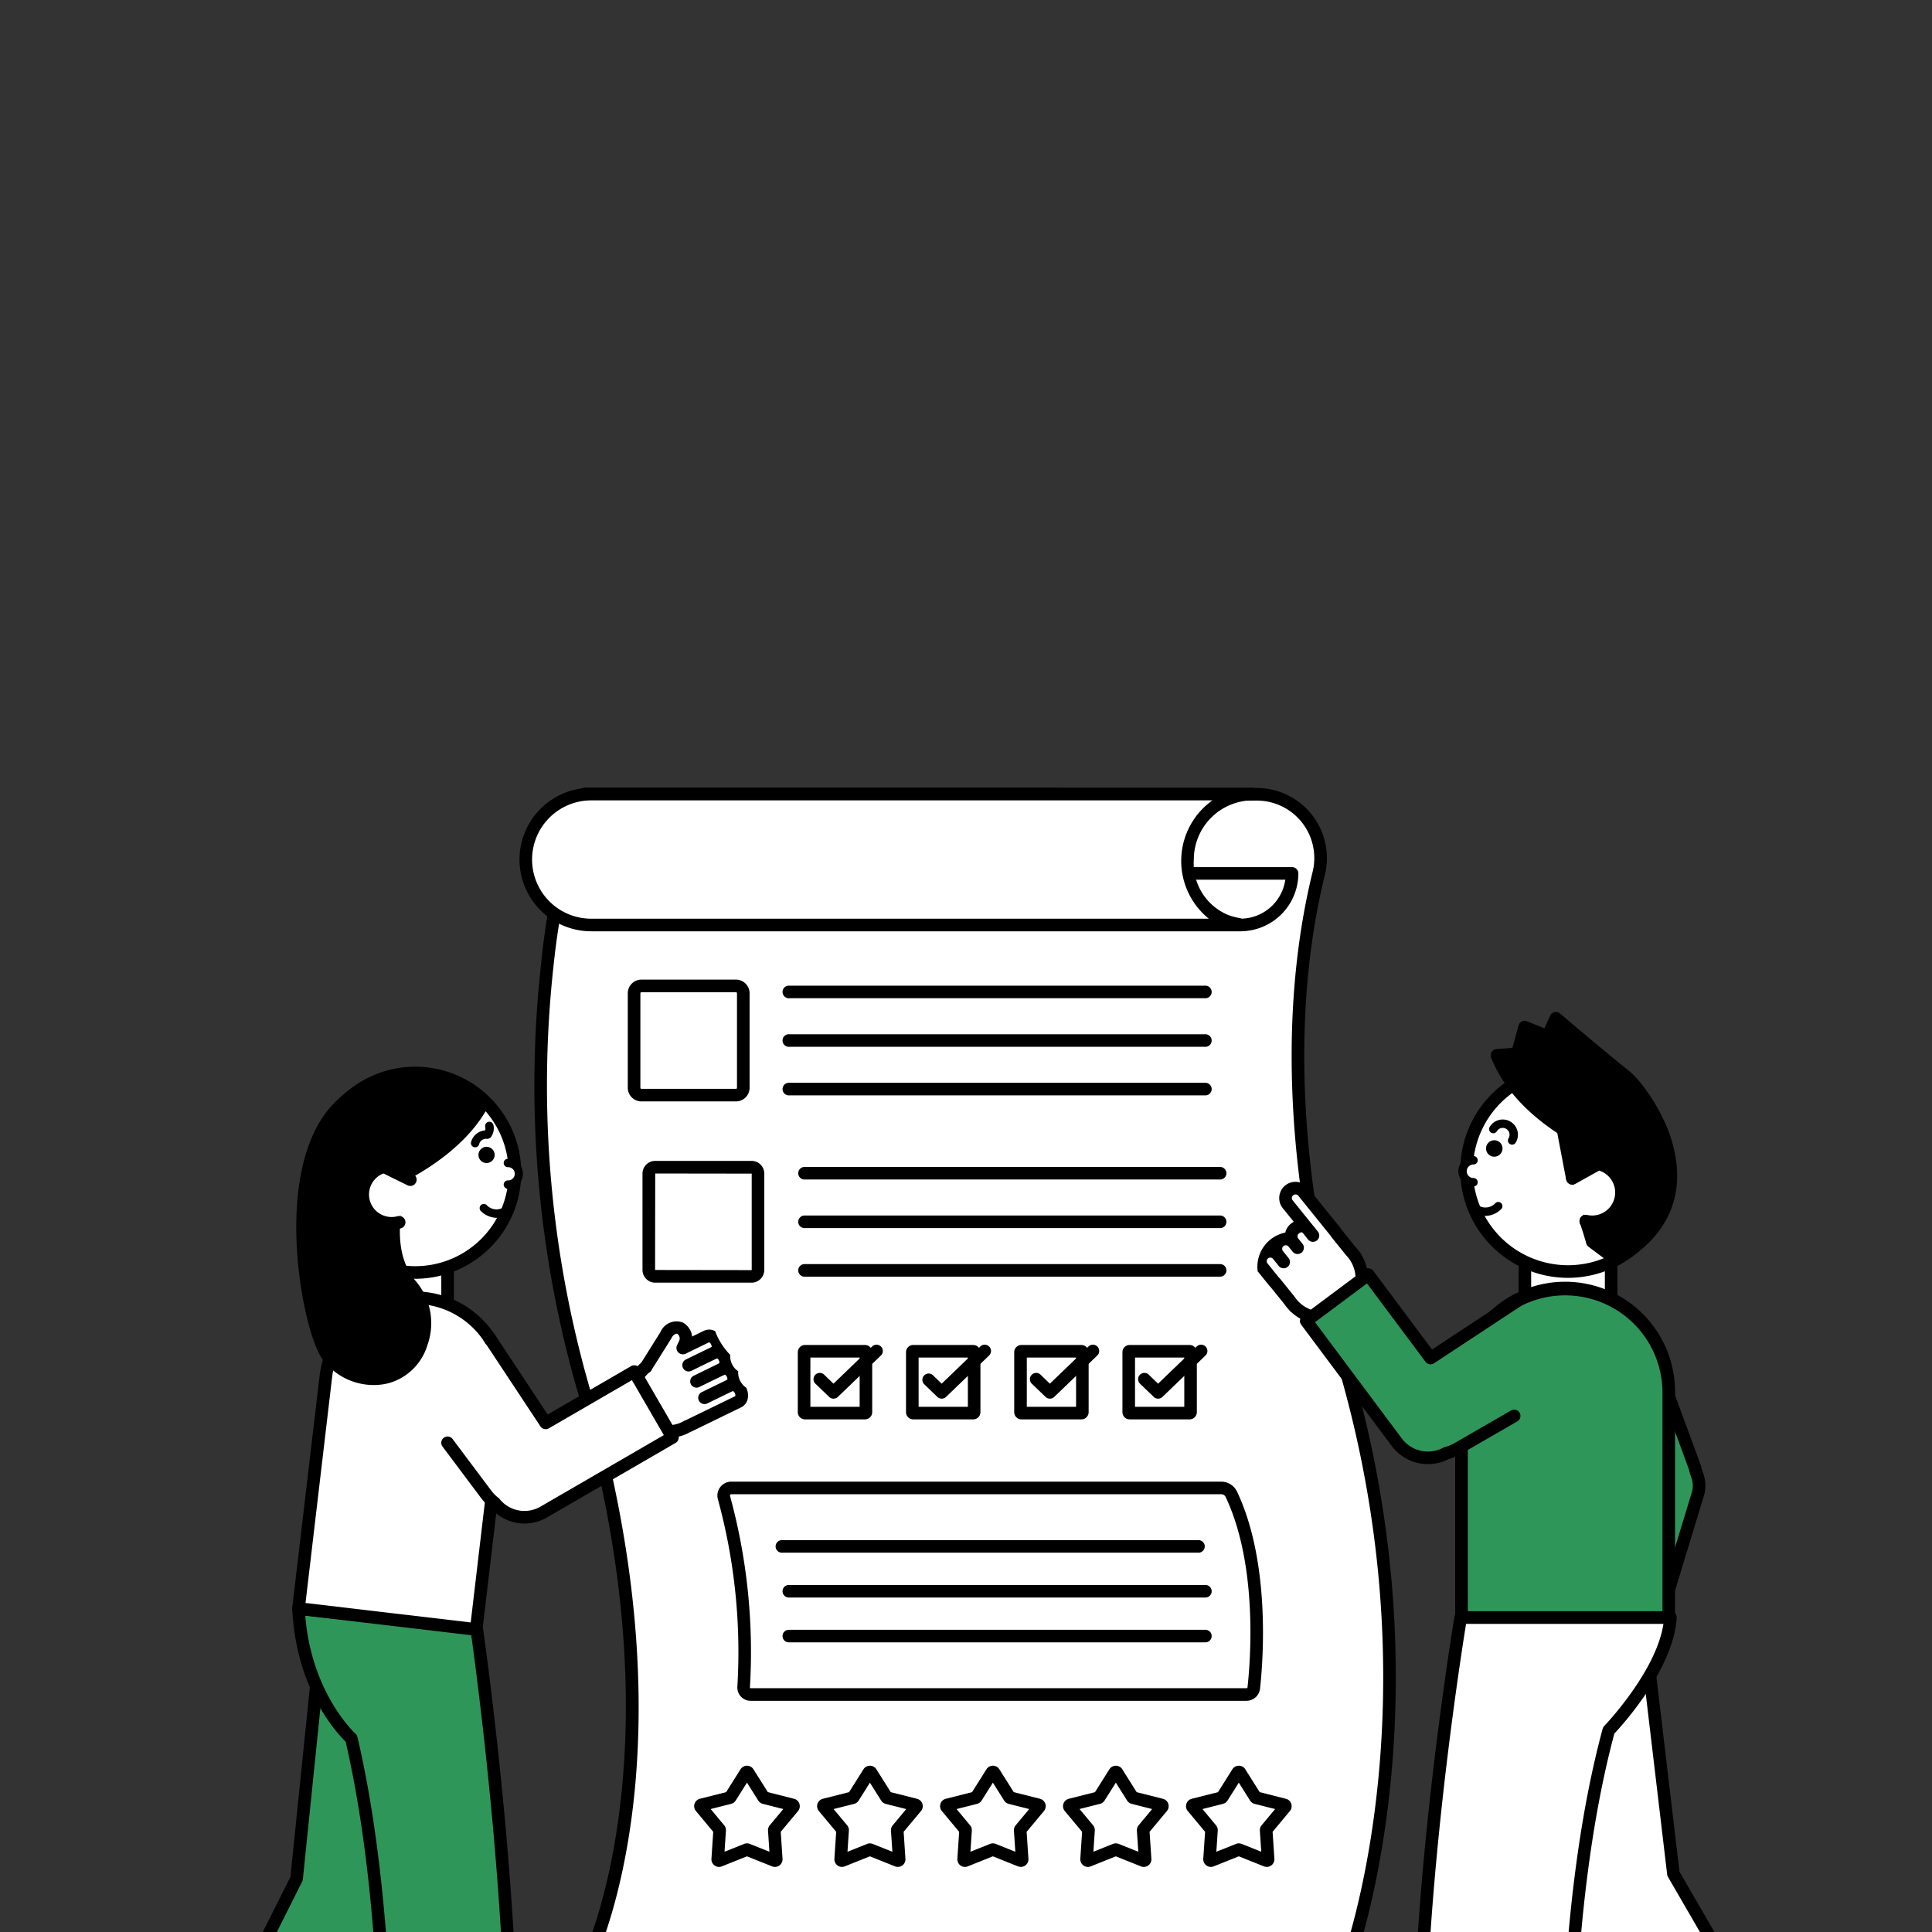 <svg xmlns="http://www.w3.org/2000/svg" xmlns:xlink="http://www.w3.org/1999/xlink" width="200" height="200" viewBox="0 0 200 200"><rect x="0" y="0" width="200" height="200" fill="#333333" stroke="none"/><defs><clipPath id="a"><rect width="200" height="200" rx="4" transform="translate(890 6777)" fill="#fff"/></clipPath></defs><g transform="translate(-890 -6777)" clip-path="url(#a)"><g transform="translate(473.208 6509.971)"><g transform="translate(470.573 348.569)"><g transform="translate(1.526)"><path d="M607.473,409.658c-7.012-24.308-5.143-41.784-2.779-51.38a6.606,6.606,0,0,0-6.421-8.178H577.465v-.031H528.7s-10.281,26.381,0,62.023,1.469,56.6,0,59.557h30.419a.574.574,0,0,0,.18.031H607.06a.588.588,0,0,0,.556-.39C608.825,467.9,617.027,442.778,607.473,409.658Z" transform="translate(-523.485 -349.417)" fill="#fff"/><path d="M606.226,471.484H558.461a1.179,1.179,0,0,1-.267-.031H527.862a.652.652,0,0,1-.584-.941c.322-.649,3.176-6.644,4.343-17.305,1.4-12.786-.076-26.844-4.385-41.782a114.476,114.476,0,0,1-3.877-44.633,78.005,78.005,0,0,1,3.9-17.807.651.651,0,0,1,.607-.415h48.77a.659.659,0,0,1,.2.031h20.608a7.257,7.257,0,0,1,7.054,8.985c-2.511,10.2-4.069,27.327,2.772,51.043,9.67,33.525,1.136,59.214.131,62.032A1.244,1.244,0,0,1,606.226,471.484Zm-77.346-1.335h29.4a.65.65,0,0,1,.2.031h47.706c1.058-2.986,9.336-28.224-.171-61.19h0c-6.921-23.993-5.335-41.367-2.786-51.716a5.953,5.953,0,0,0-5.788-7.37H576.632a.656.656,0,0,1-.2-.031H528.318a81.964,81.964,0,0,0-3.67,17.12,113.174,113.174,0,0,0,3.84,44.071C538.236,444.854,531.007,465.26,528.88,470.149Z" transform="translate(-522.652 -348.569)"/></g><g transform="translate(49.544 8.224)"><path d="M634.671,369l24.44,5.337A5.337,5.337,0,0,0,664.448,369H634.671Z" transform="translate(-634.019 -368.346)" fill="#fff"/><path d="M658.263,374.138a.649.649,0,0,1-.139-.015l-24.44-5.337a.652.652,0,0,1,.139-1.288H663.6a.652.652,0,0,1,.652.652A6,6,0,0,1,658.263,374.138Zm-18.4-5.337,18.468,4.033A4.693,4.693,0,0,0,662.9,368.8Z" transform="translate(-633.171 -367.498)"/></g><g transform="translate(0 0.012)"><path d="M526.236,350.2a6.811,6.811,0,0,1,1.18-.1h68.5a6.776,6.776,0,0,0-6.776,6.776,6.457,6.457,0,0,0,3.974,6.351,12.9,12.9,0,0,0,1.52.426H527.416a6.777,6.777,0,0,1-1.18-13.451Z" transform="translate(-519.987 -349.445)" fill="#fff"/><path d="M593.783,363.453H526.567a7.429,7.429,0,0,1-1.292-14.745,7.539,7.539,0,0,1,1.292-.112h68.5a.652.652,0,0,1,0,1.3,6.131,6.131,0,0,0-6.125,6.125,5.778,5.778,0,0,0,3.553,5.741,7.207,7.207,0,0,0,1.082.313c.159.035.291.066.4.1a.652.652,0,0,1-.2,1.273ZM526.567,349.9a6.145,6.145,0,0,0-1.066.092h0a6.125,6.125,0,0,0,1.066,12.157h63.925a7.694,7.694,0,0,1,.375-12.249Zm-1.18-.55h0Z" transform="translate(-519.139 -348.597)"/></g></g><g transform="translate(499.381 406.259)"><rect width="6.4" height="6.4" rx="0.219" transform="translate(0.652 0.651)" fill="#fff"/><path d="M592.4,489.054h-6.21a.748.748,0,0,1-.747-.747V482.1a.747.747,0,0,1,.747-.746h6.21a.747.747,0,0,1,.746.746v6.21A.747.747,0,0,1,592.4,489.054Zm-5.653-1.3h5.1v-5.1h-5.1Z" transform="translate(-585.445 -481.351)"/></g><path d="M591.3,486.91a.65.65,0,0,1-.451-.182l-1.383-1.33a.652.652,0,1,1,.9-.939l.932.9,3.972-3.821a.652.652,0,1,1,.9.939l-4.423,4.256A.65.65,0,0,1,591.3,486.91Z" transform="translate(-88.224 -75.092)"/><g transform="translate(510.583 406.259)"><rect width="6.4" height="6.4" rx="0.219" transform="translate(0.652 0.651)" fill="#fff"/><path d="M618.182,489.054h-6.21a.748.748,0,0,1-.747-.747V482.1a.747.747,0,0,1,.747-.746h6.21a.747.747,0,0,1,.747.746v6.21A.748.748,0,0,1,618.182,489.054Zm-5.653-1.3h5.1v-5.1h-5.1Z" transform="translate(-611.226 -481.351)"/></g><path d="M617.081,486.91a.65.65,0,0,1-.451-.182l-1.383-1.33a.652.652,0,0,1,.9-.939l.932.9,3.971-3.821a.652.652,0,1,1,.9.939l-4.423,4.256A.652.652,0,0,1,617.081,486.91Z" transform="translate(-102.804 -75.092)"/><g transform="translate(521.784 406.259)"><rect width="6.4" height="6.4" rx="0.219" transform="translate(0.652 0.651)" fill="#fff"/><path d="M643.963,489.054h-6.21a.748.748,0,0,1-.747-.747V482.1a.748.748,0,0,1,.747-.746h6.21a.747.747,0,0,1,.747.746v6.21A.748.748,0,0,1,643.963,489.054Zm-5.653-1.3h5.1v-5.1h-5.1Z" transform="translate(-637.007 -481.351)"/></g><path d="M642.862,486.91a.65.65,0,0,1-.452-.182l-1.383-1.33a.652.652,0,1,1,.9-.939l.931.9,3.971-3.821a.652.652,0,1,1,.9.939l-4.423,4.256A.651.651,0,0,1,642.862,486.91Z" transform="translate(-117.384 -75.092)"/><g transform="translate(532.985 406.259)"><rect width="6.4" height="6.4" rx="0.219" transform="translate(0.651 0.651)" fill="#fff"/><path d="M669.745,489.054h-6.209a.748.748,0,0,1-.746-.747V482.1a.747.747,0,0,1,.746-.746h6.209a.747.747,0,0,1,.747.746v6.21A.748.748,0,0,1,669.745,489.054Zm-5.652-1.3h5.1v-5.1h-5.1Z" transform="translate(-662.789 -481.351)"/></g><path d="M668.643,486.91a.65.65,0,0,1-.452-.182l-1.383-1.33a.652.652,0,1,1,.9-.939l.932.9,3.971-3.821a.652.652,0,1,1,.9.939l-4.423,4.256A.65.65,0,0,1,668.643,486.91Z" transform="translate(-131.964 -75.092)"/><g transform="translate(481.78 368.439)"><rect width="11.304" height="11.304" rx="1.749" transform="translate(0.652 0.651)" fill="#fff"/><path d="M556.13,406.909h-9.784a1.413,1.413,0,0,1-1.412-1.412v-9.784a1.413,1.413,0,0,1,1.412-1.412h9.784a1.413,1.413,0,0,1,1.412,1.412V405.5A1.413,1.413,0,0,1,556.13,406.909Zm-9.784-11.3a.108.108,0,0,0-.108.108V405.5a.108.108,0,0,0,.108.108h9.784a.108.108,0,0,0,.108-.108v-9.784a.108.108,0,0,0-.108-.108Z" transform="translate(-544.934 -394.302)"/></g><path d="M625.592,397.039H582.574a.652.652,0,1,1,0-1.3h43.018a.652.652,0,1,1,0,1.3Z" transform="translate(-84.071 -26.674)"/><path d="M625.592,408.614H582.574a.652.652,0,1,1,0-1.3h43.018a.652.652,0,1,1,0,1.3Z" transform="translate(-84.071 -33.22)"/><path d="M625.592,420.187H582.574a.652.652,0,1,1,0-1.3h43.018a.652.652,0,1,1,0,1.3Z" transform="translate(-84.071 -39.765)"/><g transform="translate(483.303 387.205)"><rect width="11.304" height="11.304" rx="1.531" transform="translate(0.652 0.652)" fill="#fff"/><path d="M559.729,450.1h-9.974a1.319,1.319,0,0,1-1.317-1.317v-9.974a1.318,1.318,0,0,1,1.317-1.316h9.974a1.318,1.318,0,0,1,1.317,1.316v9.974A1.319,1.319,0,0,1,559.729,450.1Zm-9.974-11.3-.013,9.987,9.988.014a.014.014,0,0,0,.014-.014v-9.974Z" transform="translate(-548.438 -437.495)"/></g><path d="M629.1,440.234H586.079a.652.652,0,0,1,0-1.3H629.1a.652.652,0,1,1,0,1.3Z" transform="translate(-86.053 -51.102)"/><path d="M629.1,451.807H586.079a.652.652,0,0,1,0-1.3H629.1a.652.652,0,1,1,0,1.3Z" transform="translate(-86.053 -57.647)"/><path d="M629.1,463.381H586.079a.652.652,0,0,1,0-1.3H629.1a.652.652,0,1,1,0,1.3Z" transform="translate(-86.053 -64.192)"/><g transform="translate(488.65 449.814)"><g transform="translate(0 0)"><path d="M567.178,583.16l1.6,2.543a.137.137,0,0,0,.083.06l2.913.737a.137.137,0,0,1,.072.221l-1.923,2.308a.138.138,0,0,0-.032.1l.2,3a.137.137,0,0,1-.188.137l-2.79-1.116a.134.134,0,0,0-.1,0l-2.79,1.116a.138.138,0,0,1-.188-.137l.2-3a.138.138,0,0,0-.032-.1l-1.923-2.308a.137.137,0,0,1,.072-.221l2.913-.737a.137.137,0,0,0,.082-.06l1.6-2.543A.137.137,0,0,1,567.178,583.16Z" transform="translate(-561.594 -582.445)" fill="#fff"/><path d="M563.321,592.075a.79.79,0,0,1-.786-.843l.186-2.791-1.792-2.151a.789.789,0,0,1,.414-1.27l2.712-.686,1.491-2.368a.789.789,0,0,1,1.336,0l1.491,2.368,2.714.687a.789.789,0,0,1,.413,1.269l-1.792,2.151.186,2.792a.789.789,0,0,1-1.081.785l-2.6-1.039-2.6,1.04A.789.789,0,0,1,563.321,592.075Zm-.189-1.268h0Zm6.163,0h0Zm-3.08-1.172a.779.779,0,0,1,.286.054l2.036.815-.145-2.183a.783.783,0,0,1,.182-.558l1.4-1.68-2.121-.537a.783.783,0,0,1-.474-.345l-1.165-1.851-1.165,1.851a.788.788,0,0,1-.477.345l-2.118.536,1.4,1.681a.782.782,0,0,1,.181.557l-.145,2.182,2.031-.812A.815.815,0,0,1,566.215,589.635Zm-3.363-1.038h0Zm6.724,0h0Zm1.19-2.314h0Zm-9.1,0h0Zm.267-.828h0Zm2.325-1.172h0Zm3.915,0h0Zm-2.392-1.623h0Z" transform="translate(-560.745 -581.597)"/></g><g transform="translate(12.729 0)"><path d="M596.476,583.16l1.6,2.543a.137.137,0,0,0,.083.06l2.913.737a.137.137,0,0,1,.072.221l-1.924,2.308a.138.138,0,0,0-.032.1l.2,3a.137.137,0,0,1-.188.137l-2.789-1.116a.135.135,0,0,0-.1,0l-2.79,1.116a.138.138,0,0,1-.188-.137l.2-3a.138.138,0,0,0-.032-.1l-1.923-2.308a.137.137,0,0,1,.072-.221l2.913-.737a.139.139,0,0,0,.083-.06l1.6-2.543A.137.137,0,0,1,596.476,583.16Z" transform="translate(-590.891 -582.445)" fill="#fff"/><path d="M592.618,592.075a.791.791,0,0,1-.787-.841l.186-2.793-1.792-2.15a.789.789,0,0,1,.414-1.27l2.712-.686,1.491-2.368a.783.783,0,0,1,.667-.368h0a.784.784,0,0,1,.668.368l1.491,2.368,2.714.687a.788.788,0,0,1,.413,1.269L599,588.44l.185,2.792a.789.789,0,0,1-1.081.785l-2.6-1.039-2.6,1.04A.786.786,0,0,1,592.618,592.075Zm-.19-1.267h0Zm6.164,0h0Zm-6.842-4.724,1.4,1.681a.785.785,0,0,1,.181.557l-.145,2.183,2.031-.813a.792.792,0,0,1,.58,0l2.036.815-.145-2.182a.786.786,0,0,1,.18-.556l1.4-1.682-2.121-.537a.782.782,0,0,1-.473-.342l-1.167-1.853-1.165,1.851a.784.784,0,0,1-.478.345Zm8.312.2h0Zm-9.1,0h0Zm2.592-2h0Zm3.915,0h0Zm-2.391-1.623h0Zm.872,0v0Z" transform="translate(-590.042 -581.597)"/></g><g transform="translate(25.458 0)"><path d="M625.773,583.16l1.6,2.543a.137.137,0,0,0,.083.06l2.913.737a.138.138,0,0,1,.072.221l-1.924,2.308a.135.135,0,0,0-.031.1l.2,3a.137.137,0,0,1-.188.137l-2.789-1.116a.135.135,0,0,0-.1,0l-2.79,1.116a.137.137,0,0,1-.188-.137l.2-3a.138.138,0,0,0-.032-.1l-1.923-2.308a.138.138,0,0,1,.072-.221l2.913-.737a.14.14,0,0,0,.083-.06l1.6-2.543A.137.137,0,0,1,625.773,583.16Z" transform="translate(-620.188 -582.445)" fill="#fff"/><path d="M621.915,592.075a.791.791,0,0,1-.786-.843l.186-2.791-1.792-2.151a.788.788,0,0,1,.414-1.27l2.712-.686,1.491-2.368a.789.789,0,0,1,1.336,0l1.491,2.368,2.713.687a.789.789,0,0,1,.413,1.269L628.3,588.44l.186,2.792a.789.789,0,0,1-1.082.785l-2.6-1.039-2.6,1.04A.786.786,0,0,1,621.915,592.075Zm-.189-1.268h0Zm6.162,0h0Zm-3.079-1.171a.779.779,0,0,1,.285.054l2.036.815-.145-2.182a.787.787,0,0,1,.182-.558l1.4-1.68-2.121-.537a.783.783,0,0,1-.473-.342l-1.167-1.853-1.165,1.851a.789.789,0,0,1-.477.345l-2.118.536,1.4,1.681a.785.785,0,0,1,.181.557l-.146,2.182,2.031-.812A.818.818,0,0,1,624.81,589.635Zm-3.364-1.038h0Zm6.724,0h0Zm1.19-2.314h0Zm-9.1,0h0Zm2.592-2h0Zm3.916,0h0Zm-2.392-1.623h0Z" transform="translate(-619.339 -581.597)"/></g><g transform="translate(38.186 0)"><path d="M655.07,583.16l1.6,2.543a.137.137,0,0,0,.083.06l2.913.737a.137.137,0,0,1,.072.221l-1.924,2.308a.135.135,0,0,0-.031.1l.2,3a.137.137,0,0,1-.188.137L655,591.144a.135.135,0,0,0-.1,0l-2.789,1.116a.137.137,0,0,1-.188-.137l.2-3a.135.135,0,0,0-.031-.1l-1.924-2.308a.138.138,0,0,1,.072-.221l2.913-.737a.137.137,0,0,0,.083-.06l1.6-2.543A.137.137,0,0,1,655.07,583.16Z" transform="translate(-649.485 -582.445)" fill="#fff"/><path d="M651.212,592.075a.791.791,0,0,1-.787-.841l.186-2.793-1.792-2.15a.789.789,0,0,1,.414-1.27l2.712-.686,1.491-2.368a.784.784,0,0,1,.668-.368h0a.783.783,0,0,1,.667.369l1.49,2.368,2.714.687a.788.788,0,0,1,.413,1.269l-1.792,2.15.186,2.792a.789.789,0,0,1-1.081.785l-2.6-1.039-2.6,1.04A.791.791,0,0,1,651.212,592.075Zm-.19-1.267h0Zm6.164,0h0Zm-3.08-1.172a.782.782,0,0,1,.286.054l2.037.815-.146-2.183a.788.788,0,0,1,.18-.556l1.4-1.682-2.12-.537a.781.781,0,0,1-.473-.342l-1.167-1.853L652.94,585.2a.787.787,0,0,1-.478.345l-2.117.536,1.4,1.681a.788.788,0,0,1,.181.557l-.146,2.183,2.031-.813A.812.812,0,0,1,654.106,589.635Zm4.551-3.352h0Zm-9.1,0h0Zm2.592-2h0Zm3.915,0h0Zm-2.392-1.624h0Z" transform="translate(-648.636 -581.597)"/></g><g transform="translate(50.915 0)"><path d="M684.367,583.16l1.6,2.543a.138.138,0,0,0,.083.06l2.913.737a.137.137,0,0,1,.072.221l-1.924,2.308a.137.137,0,0,0-.031.1l.2,3a.137.137,0,0,1-.188.137l-2.789-1.116a.135.135,0,0,0-.1,0l-2.789,1.116a.137.137,0,0,1-.188-.137l.2-3a.135.135,0,0,0-.031-.1l-1.924-2.308a.137.137,0,0,1,.072-.221l2.913-.737a.137.137,0,0,0,.083-.06l1.6-2.543A.137.137,0,0,1,684.367,583.16Z" transform="translate(-678.783 -582.445)" fill="#fff"/><path d="M680.51,592.075a.791.791,0,0,1-.786-.843l.186-2.792-1.791-2.15a.789.789,0,0,1,.414-1.27l2.713-.686,1.49-2.368a.79.79,0,0,1,1.336,0l1.491,2.368,2.713.687a.789.789,0,0,1,.414,1.269L686.9,588.44l.185,2.792a.789.789,0,0,1-1.082.785l-2.6-1.039-2.6,1.04A.79.79,0,0,1,680.51,592.075Zm-.189-1.268h0Zm6.163,0h0Zm-3.079-1.171a.784.784,0,0,1,.286.054l2.036.815-.146-2.182a.784.784,0,0,1,.18-.556l1.4-1.682-2.121-.537a.781.781,0,0,1-.474-.345l-1.165-1.851-1.165,1.851a.79.79,0,0,1-.478.345l-2.117.536,1.4,1.681a.782.782,0,0,1,.181.561l-.145,2.178,2.031-.812A.812.812,0,0,1,683.4,589.635ZM680.04,588.6h0Zm-.118-.363v0Zm6.959,0v0Zm1.073-1.947h0Zm-9.1,0h0Zm2.592-2h0Zm3.915,0h0Zm-2.391-1.623Z" transform="translate(-677.934 -581.597)"/></g></g><g transform="translate(491.054 420.408)"><path d="M567.814,516.432a60.555,60.555,0,0,1,2.032,19.612.725.725,0,0,0,.722.758H621.9a.763.763,0,0,0,.761-.679c.3-2.685,1.109-12.768-2.315-20.033a1.168,1.168,0,0,0-1.055-.673H568.57A.789.789,0,0,0,567.814,516.432Z" transform="translate(-567.127 -514.765)" fill="#fff"/><path d="M621.046,536.605H569.719a1.361,1.361,0,0,1-.991-.423,1.387,1.387,0,0,1-.382-1.014,59.883,59.883,0,0,0-2.005-19.395,1.44,1.44,0,0,1,1.38-1.856h50.716a1.827,1.827,0,0,1,1.645,1.047c3.471,7.367,2.694,17.463,2.373,20.381A1.414,1.414,0,0,1,621.046,536.605Zm-53.459-21.211a61.22,61.22,0,0,1,2.06,19.829.076.076,0,0,0,.021.057.066.066,0,0,0,.05.021h51.328a.111.111,0,0,0,.113-.1c.312-2.832,1.07-12.624-2.257-19.683a.519.519,0,0,0-.466-.3H567.721a.134.134,0,0,0-.112.056.131.131,0,0,0-.021.118Z" transform="translate(-566.278 -513.917)"/></g><path d="M623.942,529.147H580.924a.652.652,0,1,1,0-1.3h43.018a.652.652,0,1,1,0,1.3Z" transform="translate(-83.138 -101.385)"/><path d="M625.592,539.829H582.574a.652.652,0,1,1,0-1.3h43.018a.652.652,0,1,1,0,1.3Z" transform="translate(-84.071 -107.426)"/><path d="M625.592,550.513H582.574a.652.652,0,1,1,0-1.3h43.018a.652.652,0,1,1,0,1.3Z" transform="translate(-84.071 -113.468)"/><g transform="translate(577.01 402.257)"><path d="M780.412,490.389a3.524,3.524,0,0,1-.153-.507,3.266,3.266,0,0,0-.113-.377l-4.817-13.089c-.819-2.224-3.605-3.343-6.224-2.5s-4.079,3.33-3.261,5.554l5.045,13.71a4.077,4.077,0,0,1,.074,2.6l-1.452,4.764a4.078,4.078,0,0,0,3.178,5.2h0a4.078,4.078,0,0,0,4.624-2.825l3.182-10.438A3.12,3.12,0,0,0,780.412,490.389Z" transform="translate(-764.966 -472.986)" fill="#2f965a"/><path d="M772.567,505.616a4.787,4.787,0,0,1-.841-.075,4.73,4.73,0,0,1-3.685-6.034l1.451-4.765a3.448,3.448,0,0,0-.062-2.182l-5.045-13.71a4.44,4.44,0,0,1,.206-3.507,5.8,5.8,0,0,1,3.466-2.894c2.943-.948,6.1.351,7.035,2.9l4.817,13.089a3.852,3.852,0,0,1,.135.453,3.128,3.128,0,0,0,.124.413h0a3.76,3.76,0,0,1,.1,2.526l-3.181,10.439A4.732,4.732,0,0,1,772.567,505.616Zm-2.528-32.175a5.164,5.164,0,0,0-1.582.25,4.489,4.489,0,0,0-2.693,2.224,3.15,3.15,0,0,0-.155,2.486l5.045,13.709a4.757,4.757,0,0,1,.085,3.012l-1.452,4.765a3.426,3.426,0,0,0,6.555,2l3.181-10.439a2.474,2.474,0,0,0-.064-1.66h0a4.328,4.328,0,0,1-.182-.6,2.493,2.493,0,0,0-.09-.3L773.869,475.8A3.95,3.95,0,0,0,770.039,473.441Z" transform="translate(-764.118 -472.14)"/></g><g transform="translate(575.773 439.238)"><path d="M774.109,606.46l13.546-7.138-11.286-19.457-2.5-21.108s-11.4,7.366-11.091,24.469C762.777,583.225,764.682,593.275,774.109,606.46Z" transform="translate(-762.119 -558.105)" fill="#fff"/><path d="M773.261,606.264a.651.651,0,0,1-.531-.273c-9.4-13.15-11.363-23.076-11.442-23.492a.657.657,0,0,1-.012-.109,31.517,31.517,0,0,1,5.549-19.036,23.925,23.925,0,0,1,5.839-5.992.651.651,0,0,1,1,.471l2.486,20.974,11.219,19.341a.652.652,0,0,1-.26.9l-13.546,7.138A.649.649,0,0,1,773.261,606.264Zm-10.682-23.957c.162.777,2.277,10.264,10.883,22.463l12.441-6.556-10.946-18.87a.656.656,0,0,1-.083-.25l-2.368-19.981C769.9,561.239,762.355,568.6,762.579,582.306Z" transform="translate(-761.271 -557.257)"/></g><g transform="translate(563.052 433.816)"><path d="M737.788,546.277s-5.3,31.461-4.134,53.349h15.223s-.8-23.061,4.233-41.662c0,0,6.063-6.266,6.386-11.688Z" transform="translate(-732.837 -545.625)" fill="#fff"/><path d="M748.032,599.429H732.809a.652.652,0,0,1-.651-.617C731,577.1,736.247,545.635,736.3,545.32a.652.652,0,0,1,.643-.544h21.709a.652.652,0,0,1,.65.691c-.313,5.237-5.566,11.036-6.451,11.978-4.9,18.268-4.176,41.081-4.168,41.31a.652.652,0,0,1-.651.674Zm-14.6-1.3h13.935c-.08-3.952-.249-24.471,4.272-41.18a.651.651,0,0,1,.161-.283c.056-.058,5.389-5.626,6.131-10.583H737.5C736.815,550.306,732.486,578.165,733.429,598.126Z" transform="translate(-731.992 -544.776)"/></g><g transform="translate(573.994 396.274)"><rect width="8.935" height="4.383" transform="translate(0.652 0.652)" fill="#fff"/><path d="M766.763,464.055h-8.935a.652.652,0,0,1-.652-.652v-4.382a.652.652,0,0,1,.652-.652h8.935a.652.652,0,0,1,.652.652V463.4A.652.652,0,0,1,766.763,464.055Zm-8.283-1.3h7.631v-3.079H758.48Z" transform="translate(-757.177 -458.369)"/></g><g transform="translate(567.963 377.01)"><circle cx="10.499" cy="10.499" r="10.499" transform="translate(0.652 0.652)" fill="#fff"/><path d="M754.445,436.331a11.151,11.151,0,1,1,11.15-11.15A11.163,11.163,0,0,1,754.445,436.331Zm0-21a9.847,9.847,0,1,0,9.847,9.847A9.858,9.858,0,0,0,754.445,415.333Z" transform="translate(-743.295 -414.03)"/></g><g transform="translate(571.101 371.783)"><path d="M764.348,428.474l-2.459-1.839s-.409-1.451-.67-2.133c2.229-1.828,1.888-5.775,2.024-7.27,0,0-8.54-3.087-11.225-9.893l2.1-.156.763-2.767,2.379.967.861-1.885s4.911,4.185,7.1,5.9C767.247,410.995,775.413,422.057,764.348,428.474Z" transform="translate(-751.366 -402.846)"/><path d="M763.5,428.277a.653.653,0,0,1-.39-.129l-2.459-1.839a.648.648,0,0,1-.237-.345c0-.014-.4-1.431-.652-2.077a.651.651,0,0,1,.2-.737c1.616-1.325,1.7-4.138,1.743-5.818.005-.183.01-.354.016-.514-1.858-.761-8.723-3.929-11.153-10.088a.652.652,0,0,1,.558-.889l1.643-.121.64-2.325a.652.652,0,0,1,.874-.43l1.8.732.6-1.316a.651.651,0,0,1,1.015-.226c.049.042,4.927,4.2,7.076,5.885,1.631,1.283,5.394,6.445,5.03,11.617-.247,3.507-2.257,6.378-5.976,8.534A.654.654,0,0,1,763.5,428.277Zm-1.892-2.88,1.933,1.445c3.087-1.9,4.755-4.344,4.962-7.279.348-4.928-3.477-9.668-4.534-10.5-1.692-1.33-5.042-4.159-6.459-5.36l-.5,1.1a.651.651,0,0,1-.838.333l-1.7-.691-.567,2.061a.652.652,0,0,1-.58.477l-1.181.087c2.88,5.884,10.4,8.67,10.479,8.7a.653.653,0,0,1,.428.672c-.022.237-.031.556-.041.926-.05,1.791-.133,4.718-1.874,6.475C761.311,424.384,761.509,425.058,761.607,425.4Z" transform="translate(-750.517 -401.998)"/></g><g transform="translate(567.432 399.821)"><path d="M10.728,0h0A10.728,10.728,0,0,1,21.455,10.728V34a0,0,0,0,1,0,0H0a0,0,0,0,1,0,0V10.728A10.728,10.728,0,0,1,10.728,0Z" transform="translate(0.652 0.652)" fill="#2f965a"/><path d="M764.179,501.83H742.724a.652.652,0,0,1-.652-.652V477.912a11.38,11.38,0,1,1,22.759,0v23.267A.652.652,0,0,1,764.179,501.83Zm-20.8-1.3h20.152V477.912a10.076,10.076,0,1,0-20.152,0Z" transform="translate(-742.072 -466.532)"/></g><g transform="translate(546.616 389.368)"><path d="M698.646,444.2a1.028,1.028,0,0,0-.155,1.446l2.612,3.238c-.365-.368-.834-1.529-1.875-.713a1.017,1.017,0,0,0-.154,1.436l.432.536,0,0-.432-.536a1.022,1.022,0,0,0-1.591,1.283l.586.726,0,0-.585-.726a1.022,1.022,0,1,0-1.591,1.283l1.171,1.452a1.067,1.067,0,0,0,.116.117l1.509,1.871a4.129,4.129,0,0,0,.434.538l.086.106a.028.028,0,0,0,.03.008,4.086,4.086,0,0,0,6.314-5.092.029.029,0,0,0,0-.032l-.085-.106a4.125,4.125,0,0,0-.434-.538l-1.509-1.871a1,1,0,0,0-.09-.138l-.289-.358-.882-1.094-2.165-2.685A1.028,1.028,0,0,0,698.646,444.2Z" transform="translate(-695.01 -443.322)" fill="#fff"/><path d="M701.234,457.224a4.756,4.756,0,0,1-.514-.028,4.691,4.691,0,0,1-2.705-1.23.643.643,0,0,1-.164-.14l-.072-.089a4.768,4.768,0,0,1-.466-.578l-1.461-1.812a1.484,1.484,0,0,1-.148-.156l-1.171-1.452a3.607,3.607,0,0,1,2.857-4.008,1.634,1.634,0,0,1,.587-.92,2.419,2.419,0,0,1,.291-.2l-1.133-1.4a1.68,1.68,0,1,1,2.616-2.109l3.336,4.137a1.476,1.476,0,0,1,.121.176l1.462,1.813a4.775,4.775,0,0,1,.467.579l.069.086a.626.626,0,0,1,.1.192,4.74,4.74,0,0,1-4.078,7.143Zm-2.452-2.321a.607.607,0,0,1,.058.049,3.434,3.434,0,0,0,5.307-4.279.635.635,0,0,1-.037-.069l0,0a.431.431,0,0,1-.031-.043,3.491,3.491,0,0,0-.366-.453.508.508,0,0,1-.036-.042l-1.509-1.871a.653.653,0,0,1-.059-.087.452.452,0,0,0-.029-.049l-3.338-4.138a.37.37,0,0,0-.253-.138.363.363,0,0,0-.276.081h0a.377.377,0,0,0-.057.53l2.057,2.55a4.59,4.59,0,0,1,.348.43l.006.008.2.249a.652.652,0,0,1-.971.867,2.939,2.939,0,0,1-.261-.319l-.3-.373a.354.354,0,0,0-.16-.112.527.527,0,0,0-.287.145.347.347,0,0,0-.129.235.375.375,0,0,0,.081.28l.432.535a.652.652,0,0,1-.047.87.664.664,0,0,1-.5.191.653.653,0,0,1-.474-.241l-.432-.535a.37.37,0,0,0-.576.464l.586.726a.653.653,0,0,1-1.017.82l-.585-.726a.37.37,0,0,0-.576.465l1.171,1.452a.368.368,0,0,0,.041.038.644.644,0,0,1,.075.079l1.509,1.872a.517.517,0,0,1,.032.044,3.5,3.5,0,0,0,.365.453c.013.013.025.027.037.042Zm-.984-11.55h0Z" transform="translate(-694.162 -442.473)"/></g><path d="M746.97,448.727a2.313,2.313,0,0,1-1.634-.716.434.434,0,0,1,.635-.593,1.4,1.4,0,0,0,2.053-.027.434.434,0,0,1,.576.65A2.433,2.433,0,0,1,746.97,448.727Z" transform="translate(-176.421 -55.824)"/><g transform="translate(570.625 382.921)"><circle cx="0.855" cy="0.855" r="0.855" transform="translate(0 2.142)"/><path d="M752.552,430.237a.434.434,0,0,1-.37-.662.7.7,0,1,0-1.2-.738.435.435,0,1,1-.74-.456,1.572,1.572,0,0,1,2.678,1.648A.433.433,0,0,1,752.552,430.237Z" transform="translate(-749.851 -427.634)"/></g><g transform="translate(551.361 398.323)"><path d="M728.444,467.3l-8.992,5.923-6.446-8.636-6.423,4.795,9.383,12.569a4.005,4.005,0,0,0,5.112,1.127,4.767,4.767,0,0,0,1.168-.477l5.873-3.391" transform="translate(-705.93 -463.932)" fill="#2f965a"/><path d="M718.34,483.353a4.672,4.672,0,0,1-3.746-1.863l-9.383-12.569a.652.652,0,0,1,.133-.912l6.423-4.795a.652.652,0,0,1,.912.133l6.079,8.143,8.479-5.585a.652.652,0,0,1,.717,1.089l-8.993,5.923a.652.652,0,0,1-.881-.155l-6.056-8.113-5.379,4.015,8.993,12.047a3.369,3.369,0,0,0,4.279.943.68.68,0,0,1,.144-.057,4.112,4.112,0,0,0,1.008-.411l5.874-3.391a.652.652,0,0,1,.652,1.129l-5.873,3.391a5.408,5.408,0,0,1-1.254.522A4.61,4.61,0,0,1,718.34,483.353Z" transform="translate(-705.082 -463.083)"/></g><g transform="translate(577.615 381.589)"><path d="M767.011,426.07l4.551,2.217.762,2.02-4.021,2.533Z" transform="translate(-766.359 -425.418)"/><path d="M767.454,432.644a.652.652,0,0,1-.64-.529l-1.293-6.77a.652.652,0,0,1,.926-.708L771,426.853a.653.653,0,0,1,.324.356l.763,2.02a.652.652,0,0,1-.262.782l-4.021,2.533A.656.656,0,0,1,767.454,432.644Zm-.408-6.266.869,4.554,2.762-1.74-.483-1.28Z" transform="translate(-765.51 -424.57)"/></g><g transform="translate(578.907 386.858)"><path d="M771.38,444.124a3.034,3.034,0,0,0,1.294-5.929l-2.689,1.5" transform="translate(-769.333 -437.544)" fill="#fff"/><path d="M771.179,444a3.7,3.7,0,0,1-.787-.085.652.652,0,1,1,.279-1.274,2.382,2.382,0,0,0,1.243-4.594l-2.459,1.373a.652.652,0,0,1-.636-1.138l2.689-1.5a.663.663,0,0,1,.457-.068,3.687,3.687,0,0,1-.785,7.288Z" transform="translate(-768.485 -436.697)"/></g><g transform="translate(556.922 489.132)"><path d="M728.31,673.6h9.3a2.511,2.511,0,0,1,2.583,1.87c.427,2.4.535,6.267-3.2,6.267H722.533c-.086,0-.169,0-.255.011l-.053,0c-2.647.206-3.9-2.676-1.738-3.971L726.8,674A2.964,2.964,0,0,1,728.31,673.6Z" transform="translate(-718.731 -672.943)" fill="#fff"/><path d="M721.117,681.56a3.17,3.17,0,0,1-3.111-2.086,2.639,2.639,0,0,1,1.3-3.107l6.31-3.774a3.6,3.6,0,0,1,1.848-.5h9.3a3.143,3.143,0,0,1,3.224,2.407c.322,1.809.442,4.279-.81,5.774a3.746,3.746,0,0,1-3.03,1.259H721.684c-.067,0-.133,0-.2.009l-.066.005C721.317,681.556,721.217,681.56,721.117,681.56Zm.208-1.312.1.646-.055-.65c.1-.009.205-.013.31-.013h14.464a2.479,2.479,0,0,0,2.031-.793c.725-.865.912-2.538.526-4.708a1.878,1.878,0,0,0-1.941-1.332h-9.3a2.333,2.333,0,0,0-1.18.314l-6.31,3.774a1.332,1.332,0,0,0-.724,1.593A1.9,1.9,0,0,0,721.325,680.248Z" transform="translate(-717.883 -672.095)"/></g><g transform="translate(563.918 490.135)"><line x1="1.68" y1="1.329" transform="translate(0.435 0.435)" fill="#fff"/><path d="M736.1,676.6a.432.432,0,0,1-.269-.094l-1.68-1.329a.434.434,0,1,1,.539-.682l1.68,1.329a.434.434,0,0,1-.27.775Z" transform="translate(-733.985 -674.403)"/></g><g transform="translate(562.706 491.018)"><line x1="1.68" y1="1.329" transform="translate(0.435 0.434)" fill="#fff"/><path d="M733.309,678.633a.432.432,0,0,1-.269-.094l-1.68-1.328a.434.434,0,1,1,.539-.682l1.68,1.329a.434.434,0,0,1-.27.775Z" transform="translate(-731.195 -676.435)"/></g><g transform="translate(561.494 491.901)"><line x1="1.68" y1="1.329" transform="translate(0.434 0.434)" fill="#fff"/><path d="M730.52,680.665a.433.433,0,0,1-.269-.093l-1.68-1.329a.434.434,0,0,1,.539-.681l1.68,1.329a.434.434,0,0,1-.27.775Z" transform="translate(-728.406 -678.467)"/></g><g transform="translate(585.053 482.762)"><path d="M789.561,663.514l8.281-4.24a2.51,2.51,0,0,1,3.15.487c1.475,1.943,3.332,5.335.009,7.036l-12.874,6.592c-.076.039-.15.08-.223.125l-.046.028c-2.262,1.39-4.694-.6-3.357-2.743l3.9-6.235A2.959,2.959,0,0,1,789.561,663.514Z" transform="translate(-783.472 -658.286)" fill="#fff"/><path d="M785.462,673.8a2.921,2.921,0,0,1-2.1-.84,2.64,2.64,0,0,1-.261-3.357l3.9-6.235a3.6,3.6,0,0,1,1.418-1.286h0l8.281-4.24a3.14,3.14,0,0,1,3.966.673c1.111,1.464,2.344,3.607,1.911,5.509a3.745,3.745,0,0,1-2.123,2.5l-12.875,6.592c-.06.031-.117.063-.173.1l-.057.035A3.616,3.616,0,0,1,785.462,673.8Zm1.212-1.664.387.527-.346-.552c.089-.056.178-.106.272-.154l12.874-6.591a2.478,2.478,0,0,0,1.446-1.631c.251-1.1-.345-2.675-1.678-4.431a1.876,1.876,0,0,0-2.334-.3l-8.281,4.24a2.327,2.327,0,0,0-.906.817l-3.9,6.235a1.331,1.331,0,0,0,.081,1.748A1.893,1.893,0,0,0,786.674,672.136Z" transform="translate(-782.629 -657.433)"/></g><g transform="translate(589.153 489.235)"><line x1="2.101" y1="0.417" transform="translate(0.435 0.435)" fill="#fff"/><path d="M794.6,673.617a.41.41,0,0,1-.085-.009l-2.1-.417a.434.434,0,0,1,.169-.852l2.1.417a.434.434,0,0,1-.084.86Z" transform="translate(-792.066 -672.331)"/></g><g transform="translate(588.476 490.573)"><line x1="2.101" y1="0.417" transform="translate(0.434 0.435)" fill="#fff"/><path d="M793.044,676.7a.436.436,0,0,1-.085-.008l-2.1-.417a.434.434,0,1,1,.169-.852l2.1.417a.434.434,0,0,1-.084.86Z" transform="translate(-790.509 -675.411)"/></g><g transform="translate(587.799 491.911)"><line x1="2.101" y1="0.417" transform="translate(0.434 0.435)" fill="#fff"/><path d="M791.487,679.777a.431.431,0,0,1-.085-.008l-2.1-.417a.434.434,0,0,1,.169-.852l2.1.417a.434.434,0,0,1-.084.86Z" transform="translate(-788.951 -678.49)"/></g><g transform="translate(481.614 403.797)"><g transform="translate(0 0.864)"><path d="M551.323,480.406l2.429-1.183a.849.849,0,0,1,1.034.548,1.06,1.06,0,0,0,.8,1.649.994.994,0,0,0,.828,1.7.994.994,0,0,0,.828,1.7.848.848,0,0,1-.206,1.152l-5.2,2.533a.5.5,0,0,1-.108.035c-.087.052-.176.1-.269.148a3.754,3.754,0,0,1-4-6.3" transform="translate(-545.405 -478.52)" fill="#fff"/><path d="M548.969,488.872a4.405,4.405,0,0,1-2.771-7.837.652.652,0,0,1,.817,1.016,3.1,3.1,0,0,0,3.3,5.205c.077-.037.15-.08.223-.123a.655.655,0,0,1,.177-.072h0l5.138-2.5a.556.556,0,0,0-.259-.529.652.652,0,0,1-.569-1.169.555.555,0,0,0-.259-.531.652.652,0,0,1-.569-1.169.481.481,0,0,0-.053-.3.427.427,0,0,0-.222-.232.635.635,0,0,1-.664-.361.654.654,0,0,1,.141-.753.521.521,0,0,0-.058-.3.484.484,0,0,0-.2-.228l-2.388,1.163a.652.652,0,1,1-.571-1.172l2.429-1.183a1.261,1.261,0,0,1,1.151.046,6.991,6.991,0,0,0,1.558,2.452,1.889,1.889,0,0,0,.828,1.7,1.889,1.889,0,0,0,.828,1.7,1.789,1.789,0,0,1,.167,1.089,1.261,1.261,0,0,1-.673.934l-5.2,2.533a.956.956,0,0,1-.137.055c-.078.045-.157.088-.239.129A4.385,4.385,0,0,1,548.969,488.872Zm1.73-1.8,0,0Z" transform="translate(-544.55 -477.672)"/><g transform="translate(7.456 5.101)"><line x1="2.699" y2="1.314" transform="translate(0.652 0.652)" fill="#fff"/><path d="M562.364,492.03a.652.652,0,0,1-.285-1.238l2.7-1.314a.652.652,0,0,1,.57,1.172l-2.7,1.314A.649.649,0,0,1,562.364,492.03Z" transform="translate(-561.712 -489.412)"/></g><g transform="translate(6.628 3.4)"><line x1="2.699" y2="1.314" transform="translate(0.652 0.652)" fill="#fff"/><path d="M560.458,488.114a.651.651,0,0,1-.286-1.237l2.7-1.315a.652.652,0,0,1,.57,1.172l-2.7,1.314A.648.648,0,0,1,560.458,488.114Z" transform="translate(-559.805 -485.496)"/></g><g transform="translate(5.811 1.723)"><line x1="2.699" y2="1.314" transform="translate(0.652 0.652)" fill="#fff"/><path d="M558.579,484.256a.652.652,0,0,1-.286-1.238l2.7-1.314a.652.652,0,1,1,.571,1.172l-2.7,1.315A.653.653,0,0,1,558.579,484.256Z" transform="translate(-557.926 -481.638)"/></g></g><g transform="translate(1.405 0)"><path d="M553.074,479.314l.209-.424a1.241,1.241,0,0,0-.468-1.63h0a1.184,1.184,0,0,0-1.474.721l-2.056,3.282" transform="translate(-548.632 -476.529)" fill="#fff"/><path d="M548.435,481.07a.651.651,0,0,1-.551-1l2.04-3.257a1.817,1.817,0,0,1,2.331-.985,1.9,1.9,0,0,1,.765,2.5l-.209.424a.652.652,0,0,1-1.169-.577l.209-.424a.6.6,0,0,0-.172-.757c-.126-.063-.43.076-.6.424a.566.566,0,0,1-.032.058l-2.056,3.283A.651.651,0,0,1,548.435,481.07Z" transform="translate(-547.784 -475.683)"/></g></g><g transform="translate(437.288 440.199)"><path d="M455.493,607.658l-11.464-6.987,9.551-19.044,2.117-20.659s9.647,7.21,9.386,23.949C465.084,584.917,463.472,594.754,455.493,607.658Z" transform="translate(-443.377 -560.316)" fill="#2f965a"/><path d="M454.645,607.462a.65.65,0,0,1-.338-.1l-11.464-6.987a.652.652,0,0,1-.244-.849l9.5-18.937,2.105-20.541a.652.652,0,0,1,1.038-.455c.4.3,9.911,7.6,9.648,24.481a.7.7,0,0,1-.008.1c-.067.407-1.725,10.111-9.68,22.979A.651.651,0,0,1,454.645,607.462Zm-10.612-7.883,10.4,6.336c7.253-11.926,9.026-21.187,9.155-21.908a32.938,32.938,0,0,0-4.5-17.851,23.814,23.814,0,0,0-3.715-4.712l-1.989,19.4a.641.641,0,0,1-.066.225Z" transform="translate(-442.529 -559.468)"/></g><g transform="translate(447.044 432.887)"><path d="M484.916,546.143s4.484,30.792,3.5,52.216H475.531s.678-22.571-3.582-40.777c0,0-5.046-4.477-5.464-13.445Z" transform="translate(-465.832 -543.486)" fill="#2f965a"/><path d="M487.566,598.163H474.682a.651.651,0,0,1-.651-.671c.007-.224.621-22.538-3.521-40.418-.894-.867-5.136-5.406-5.526-13.754a.653.653,0,0,1,.722-.679l18.432,2.005a.652.652,0,0,1,.574.554c.045.308,4.482,31.1,3.5,52.341A.651.651,0,0,1,487.566,598.163Zm-12.219-1.3h11.594c.8-19.6-2.887-46.951-3.449-50.972l-17.159-1.867c.637,8.059,5.152,12.185,5.2,12.227a.653.653,0,0,1,.2.338C475.555,572.915,475.416,592.964,475.348,596.86Z" transform="translate(-464.983 -542.638)"/></g><g transform="translate(454.731 396.395)"><rect width="7.743" height="5.751" transform="translate(8.395 6.403) rotate(180)" fill="#fff"/><path d="M491.071,465.7h-7.743a.652.652,0,0,1-.652-.652V459.3a.652.652,0,0,1,.652-.652h7.743a.652.652,0,0,1,.652.652v5.751A.652.652,0,0,1,491.071,465.7Zm-7.091-1.3h6.44v-4.447h-6.44Z" transform="translate(-482.676 -458.646)"/></g><g transform="translate(448.799 377.45)"><circle cx="10.325" cy="10.325" r="10.325" transform="translate(0.652 0.652)" fill="#fff"/><path d="M480,437a10.977,10.977,0,1,1,10.976-10.976A10.989,10.989,0,0,1,480,437Zm0-20.65a9.673,9.673,0,1,0,9.673,9.674A9.684,9.684,0,0,0,480,416.345Z" transform="translate(-469.023 -415.042)"/></g><g transform="translate(447.044 400.336)"><path d="M0,0H18.523a0,0,0,0,1,0,0V24.171a9.262,9.262,0,0,1-9.262,9.262h0A9.262,9.262,0,0,1,0,24.171V0A0,0,0,0,1,0,0Z" transform="matrix(-0.993, -0.117, 0.117, -0.993, 19.048, 35.371)" fill="#fff"/><path d="M484.032,504.219a.581.581,0,0,1-.077,0l-18.4-2.168a.651.651,0,0,1-.571-.723l2.83-24a9.913,9.913,0,0,1,19.69,2.321l-2.83,24A.652.652,0,0,1,484.032,504.219Zm-17.673-3.391,17.1,2.016,2.754-23.358a8.637,8.637,0,0,0-7.543-9.558h0a8.624,8.624,0,0,0-9.559,7.543Z" transform="translate(-464.984 -468.196)"/></g><path d="M511.39,449.187a2.4,2.4,0,0,1-1.608-.678.434.434,0,1,1,.576-.65,1.368,1.368,0,0,0,2.009.027.435.435,0,0,1,.635.594A2.284,2.284,0,0,1,511.39,449.187Z" transform="translate(-43.191 -56.089)"/><circle cx="0.841" cy="0.841" r="0.841" transform="translate(466.319 385.746)"/><g transform="translate(462.474 404.841)"><path d="M506.31,479.587l5.84,8.833,9.169-5.315,3.953,6.819-13.346,7.736a3.938,3.938,0,0,1-5.057-.958,4.67,4.67,0,0,1-.872-.883l-4-5.338" transform="translate(-501.346 -478.935)" fill="#fff"/><path d="M509.119,497.988a4.608,4.608,0,0,1-3.56-1.668,5.351,5.351,0,0,1-.933-.958l-4-5.337a.652.652,0,0,1,1.044-.782l4,5.337a4.029,4.029,0,0,0,.751.759.633.633,0,0,1,.11.109,3.3,3.3,0,0,0,4.221.8l12.782-7.41-3.3-5.692-8.6,4.988a.653.653,0,0,1-.871-.2l-5.84-8.833a.652.652,0,1,1,1.087-.719l5.5,8.321,8.637-5.007a.652.652,0,0,1,.891.237l3.953,6.82a.652.652,0,0,1-.237.891l-13.346,7.736A4.548,4.548,0,0,1,509.119,497.988Z" transform="translate(-500.498 -478.087)"/></g><g transform="translate(447.462 377.623)"><path d="M486.211,419.629s-1.486,4.027-8.146,7.6c0,0-3.065,7.188.605,11.5,3.089,3.627.736,8.869-2.441,9.5a5.912,5.912,0,0,1-6.174-2.21c-1.926-2.407-5.642-20.539,2.055-26.524A10.894,10.894,0,0,1,486.211,419.629Z" transform="translate(-466.795 -416.281)"/><path d="M473.95,448.223a6.566,6.566,0,0,1-5.254-2.636c-1.407-1.759-3.4-10.123-2.542-17.413.55-4.657,2.133-8.032,4.705-10.033a11.252,11.252,0,0,1,10.461-2.241,12.4,12.4,0,0,1,4.481,2.406.651.651,0,0,1,.172.707c-.063.172-1.617,4.215-8.239,7.834-.444,1.17-2.45,7.055.582,10.616a6.725,6.725,0,0,1,1.207,6.632,5.824,5.824,0,0,1-3.987,3.928A5.994,5.994,0,0,1,473.95,448.223Zm4.253-31.5a10.514,10.514,0,0,0-6.542,2.443c-2.287,1.778-3.7,4.859-4.211,9.157-.843,7.135,1.208,15.124,2.265,16.445a5.233,5.233,0,0,0,5.473,1.995l.065-.016a4.5,4.5,0,0,0,3.041-3.083,5.364,5.364,0,0,0-.968-5.36c-3.887-4.565-.84-11.868-.709-12.176a.652.652,0,0,1,.292-.319c5.112-2.742,7.076-5.767,7.648-6.845A10.758,10.758,0,0,0,478.2,416.727Z" transform="translate(-465.947 -415.44)"/></g><g transform="translate(468.933 386.988)"><path d="M516.363,440.233a1.119,1.119,0,1,0,0-2.238" transform="translate(-515.929 -437.56)" fill="#fff"/><path d="M515.8,440.1a.434.434,0,0,1,0-.869.685.685,0,1,0,0-1.369.434.434,0,0,1,0-.869,1.553,1.553,0,1,1,0,3.107Z" transform="translate(-515.363 -436.995)"/></g><g transform="translate(453.689 387.153)"><path d="M486.69,440.212l-2.718-1.337a2.984,2.984,0,1,0,1.576,5.757" transform="translate(-481.124 -438.223)" fill="#fff"/><path d="M483.914,444.541a3.636,3.636,0,0,1-.961-7.143.645.645,0,0,1,.46.043l2.718,1.337a.652.652,0,1,1-.575,1.17l-2.481-1.221a2.333,2.333,0,0,0,1.455,4.427.651.651,0,1,1,.344,1.256A3.62,3.62,0,0,1,483.914,444.541Z" transform="translate(-480.277 -437.375)"/></g><g transform="translate(455.78 488.973)"><path d="M498.479,673.226H489.33a2.469,2.469,0,0,0-2.539,1.839c-.42,2.363-.526,6.163,3.146,6.163H504.16c.084,0,.167,0,.251.01l.053,0c2.6.2,3.839-2.632,1.709-3.905l-6.206-3.712A2.914,2.914,0,0,0,498.479,673.226Z" transform="translate(-485.937 -672.575)" fill="#fff"/><path d="M503.867,681.056q-.149,0-.3-.012l-.058,0c-.066-.006-.129-.007-.2-.007H489.09a3.694,3.694,0,0,1-2.988-1.243c-1.234-1.473-1.116-3.906-.8-5.687a3.1,3.1,0,0,1,3.181-2.376h9.149a3.546,3.546,0,0,1,1.823.492l6.206,3.711a2.606,2.606,0,0,1,1.28,3.068A3.13,3.13,0,0,1,503.867,681.056Zm-15.383-8.026a1.835,1.835,0,0,0-1.9,1.3c-.379,2.131-.2,3.773.515,4.621a2.427,2.427,0,0,0,1.989.776h14.225c.1,0,.2,0,.307.013l0,.653.051-.65A1.86,1.86,0,0,0,505.7,678.6a1.3,1.3,0,0,0-.708-1.554l-6.206-3.711a2.274,2.274,0,0,0-1.154-.307Z" transform="translate(-485.091 -671.727)"/></g><g transform="translate(468.348 489.963)"><line y1="1.307" x2="1.652" transform="translate(0.434 0.434)" fill="#fff"/><path d="M514.453,676.181a.435.435,0,0,1-.27-.775l1.652-1.306a.434.434,0,1,1,.539.681l-1.652,1.307A.434.434,0,0,1,514.453,676.181Z" transform="translate(-514.019 -674.006)"/></g><g transform="translate(469.54 490.83)"><line y1="1.307" x2="1.652" transform="translate(0.435 0.435)" fill="#fff"/><path d="M517.2,678.179a.434.434,0,0,1-.27-.775l1.652-1.307a.434.434,0,1,1,.539.681l-1.652,1.307A.434.434,0,0,1,517.2,678.179Z" transform="translate(-516.762 -676.003)"/></g><g transform="translate(470.733 491.698)"><line y1="1.307" x2="1.652" transform="translate(0.435 0.435)" fill="#fff"/><path d="M519.94,680.177a.435.435,0,0,1-.27-.775l1.652-1.307a.435.435,0,0,1,.54.681l-1.652,1.307A.432.432,0,0,1,519.94,680.177Z" transform="translate(-519.506 -678.001)"/></g><g transform="translate(433.262 482.5)"><path d="M447.846,663.715l-7.717-4.915a2.469,2.469,0,0,0-3.13.187c-1.624,1.767-3.754,4.916-.657,6.888l12,7.641c.071.045.139.093.206.143l.042.032c2.086,1.569,4.652-.158,3.54-2.376l-3.241-6.464A2.91,2.91,0,0,0,447.846,663.715Z" transform="translate(-434.109 -657.682)" fill="#fff"/><path d="M449.46,674.093a3.533,3.533,0,0,1-2.112-.732l-.047-.035c-.051-.04-.1-.076-.158-.11l-12-7.642a3.7,3.7,0,0,1-1.853-2.653c-.25-1.906,1.157-3.894,2.381-5.226a3.1,3.1,0,0,1,3.96-.3l7.717,4.914a3.547,3.547,0,0,1,1.273,1.395l3.241,6.464a2.606,2.606,0,0,1-.568,3.275A2.839,2.839,0,0,1,449.46,674.093Zm-11.723-15.956a1.475,1.475,0,0,0-1.105.44c-1.465,1.595-2.192,3.077-2.049,4.175a2.427,2.427,0,0,0,1.261,1.723l12,7.641c.086.055.17.113.253.176l-.355.549.392-.521a1.851,1.851,0,0,0,2.328.127,1.3,1.3,0,0,0,.238-1.69l-3.24-6.464a2.277,2.277,0,0,0-.809-.879h0l-7.717-4.914A2.25,2.25,0,0,0,437.737,658.136Z" transform="translate(-433.262 -656.829)"/></g><g transform="translate(445.835 489.886)"><line y1="0.215" x2="2.095" transform="translate(0.435 0.435)" fill="#fff"/><path d="M462.636,674.912a.435.435,0,0,1-.044-.867l2.1-.215a.435.435,0,0,1,.089.865l-2.1.215Z" transform="translate(-462.202 -673.828)"/></g><g transform="translate(446.375 491.258)"><line y1="0.215" x2="2.095" transform="translate(0.434 0.434)" fill="#fff"/><path d="M463.877,678.071a.434.434,0,0,1-.044-.867l2.1-.215a.435.435,0,0,1,.089.865l-2.1.215Z" transform="translate(-463.443 -676.988)"/></g><g transform="translate(446.914 492.631)"><line y1="0.215" x2="2.095" transform="translate(0.435 0.434)" fill="#fff"/><path d="M465.118,681.23a.435.435,0,0,1-.044-.867l2.1-.215a.435.435,0,0,1,.089.865l-2.095.215Z" transform="translate(-464.684 -680.147)"/></g><g transform="translate(465.546 383.15)"><path d="M510.966,429.923a.435.435,0,0,1-.342-.7.646.646,0,0,0,.1-.516.438.438,0,0,1,.309-.529.431.431,0,0,1,.529.3,1.508,1.508,0,0,1-.258,1.281A.434.434,0,0,1,510.966,429.923Z" transform="translate(-509.244 -428.161)"/><path d="M508,431.969a.435.435,0,0,1-.41-.577,1.625,1.625,0,0,1,1.6-1.177.435.435,0,0,1,.4.468.44.44,0,0,1-.461.4.748.748,0,0,0-.722.6A.435.435,0,0,1,508,431.969Z" transform="translate(-507.569 -429.32)"/></g><g transform="translate(567.761 386.705)"><g transform="translate(0 0)"><path d="M744.967,439.62a1.138,1.138,0,0,1,0-2.276" transform="translate(-743.394 -436.91)" fill="#fff"/><path d="M744.4,439.489a1.572,1.572,0,1,1,0-3.144.434.434,0,0,1,0,.869.7.7,0,1,0,0,1.406.434.434,0,0,1,0,.869Z" transform="translate(-742.829 -436.345)"/></g></g></g></g></svg>